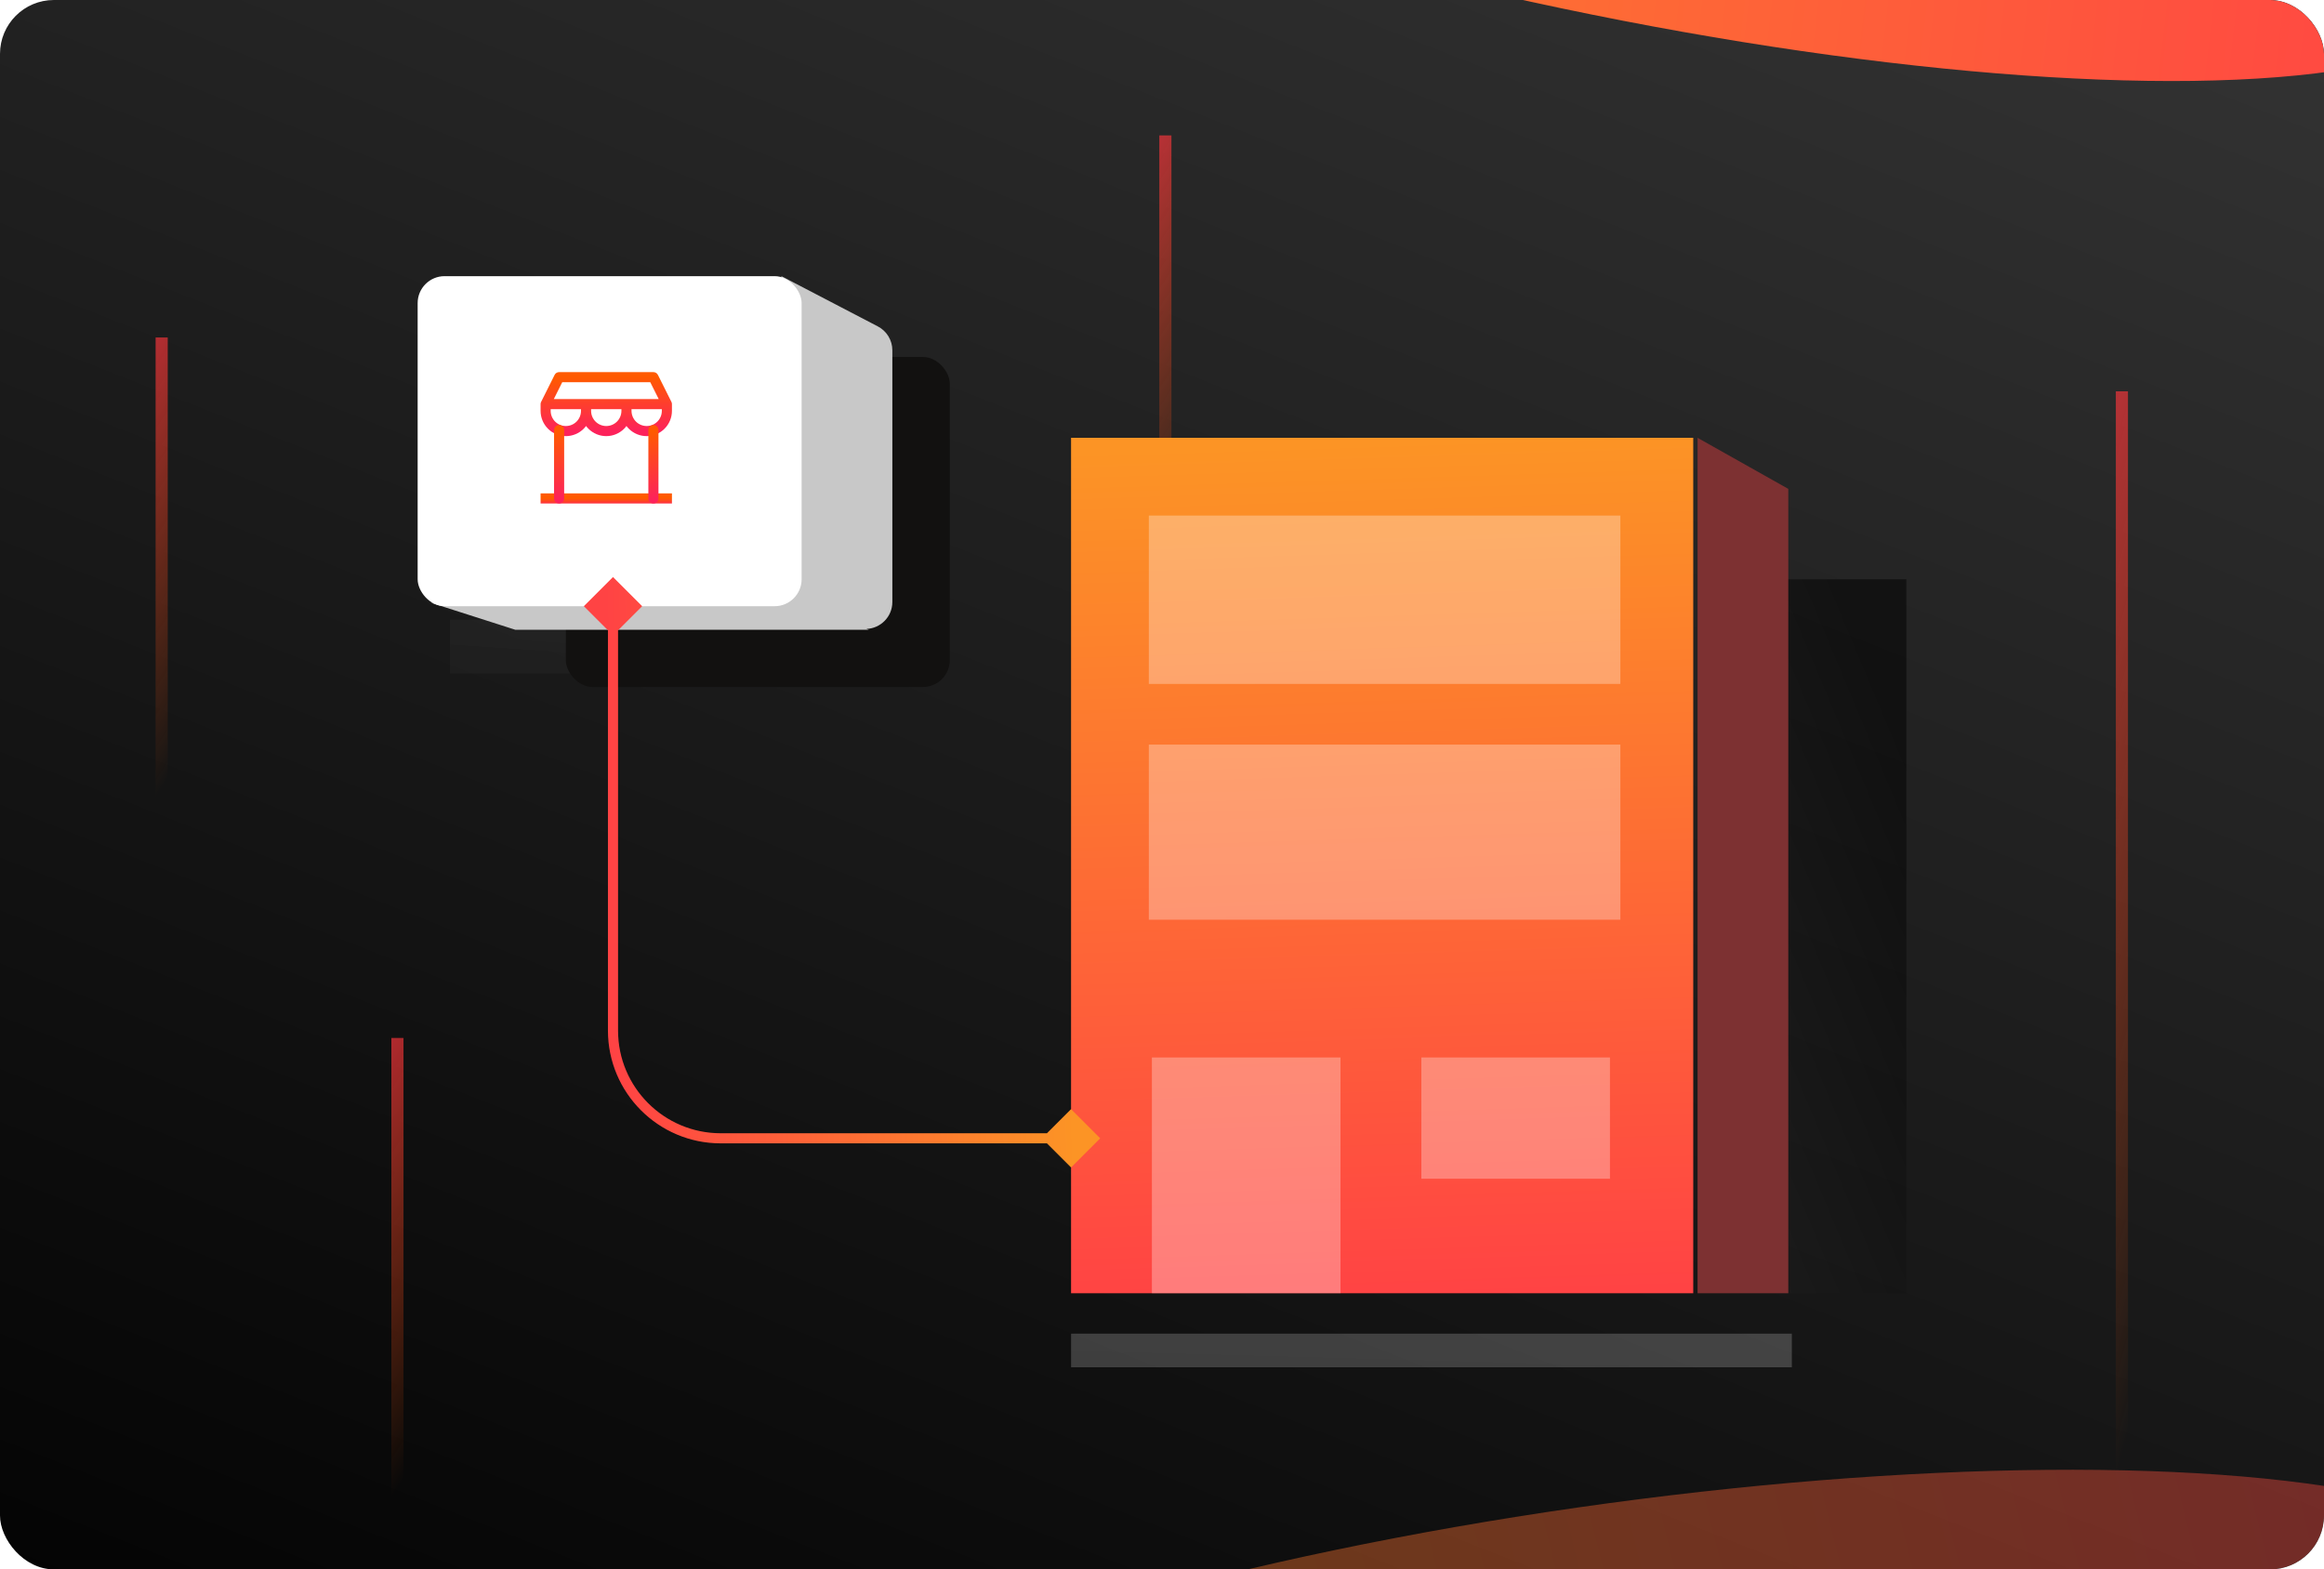 <svg xmlns="http://www.w3.org/2000/svg" fill="none" viewBox="0 0 345 233" height="233" width="345">
<g clip-path="url(#clip0_5101_103882)">
<rect fill="url(#paint0_linear_5101_103882)" rx="8" height="233" width="345"></rect>
<mask height="233" width="345" y="0" x="0" maskUnits="userSpaceOnUse" style="mask-type:alpha" id="mask0_5101_103882">
<rect fill="url(#paint1_linear_5101_103882)" rx="8" height="233" width="345"></rect>
</mask>
<g mask="url(#mask0_5101_103882)">
<path stroke-linejoin="round" stroke-linecap="square" stroke-width="1.8" stroke="url(#paint2_linear_5101_103882)" d="M315 219L315 59"></path>
<path stroke-linejoin="round" stroke-linecap="square" stroke-width="1.8" stroke="url(#paint3_linear_5101_103882)" d="M173 88L173 21"></path>
</g>
<path fill="url(#paint4_linear_5101_103882)" d="M66.794 92H113.318V99.99H66.794V92Z" opacity="0.6"></path>
<rect fill="#121110" rx="4" height="49" width="57" y="53" x="84"></rect>
<path fill="#C8C8C8" d="M116 41L130.318 48.461C131.64 49.15 132.47 50.517 132.47 52.008V89.375C132.47 91.587 130.703 93.298 128.622 93.374L129 93.5H76.501L64 89.5L114.501 89.963L116 41Z" clip-rule="evenodd" fill-rule="evenodd"></path>
<rect fill="white" rx="4" height="49" width="57" y="41" x="62"></rect>
<g clip-path="url(#clip1_5101_103882)">
<path stroke-linejoin="round" stroke-linecap="square" stroke-width="1.5" stroke="url(#paint5_linear_5101_103882)" d="M81 74H99"></path>
<path stroke-linejoin="round" stroke-linecap="round" stroke-width="1.5" stroke="url(#paint6_linear_5101_103882)" d="M81 60V61C81 61.796 81.316 62.559 81.879 63.121C82.441 63.684 83.204 64 84 64C84.796 64 85.559 63.684 86.121 63.121C86.684 62.559 87 61.796 87 61M81 60H99M81 60L83 56H97L99 60M87 61V60M87 61C87 61.796 87.316 62.559 87.879 63.121C88.441 63.684 89.204 64 90 64C90.796 64 91.559 63.684 92.121 63.121C92.684 62.559 93 61.796 93 61M93 61V60M93 61C93 61.796 93.316 62.559 93.879 63.121C94.441 63.684 95.204 64 96 64C96.796 64 97.559 63.684 98.121 63.121C98.684 62.559 99 61.796 99 61V60"></path>
<path stroke-linejoin="round" stroke-linecap="round" stroke-width="1.5" stroke="url(#paint7_linear_5101_103882)" d="M83 74V63.85"></path>
<path stroke-linejoin="round" stroke-linecap="round" stroke-width="1.5" stroke="url(#paint8_linear_5101_103882)" d="M97 74V63.85"></path>
</g>
<g filter="url(#filter0_f_5101_103882)" opacity="0.4">
<ellipse fill="url(#paint9_linear_5101_103882)" transform="rotate(-98.168 238.752 256.014)" ry="139.549" rx="32.517" cy="256.014" cx="238.752"></ellipse>
</g>
<path stroke-linejoin="round" stroke-linecap="square" stroke-width="1.8" stroke="url(#paint10_linear_5101_103882)" d="M24 118.2L24 51"></path>
<path stroke-linejoin="round" stroke-linecap="square" stroke-width="1.8" stroke="url(#paint11_linear_5101_103882)" d="M59 222.2L59 155"></path>
<path fill="url(#paint12_linear_5101_103882)" d="M265 86H283V192H265V86Z" opacity="0.5"></path>
<path fill="url(#paint13_linear_5101_103882)" d="M159 65H251.364V192H159V65Z"></path>
<path fill="url(#paint14_linear_5101_103882)" d="M159 198H266V203H159V198Z" opacity="0.2"></path>
<path fill="white" d="M170.544 76.545H240.544V101.545H170.544V76.545Z" opacity="0.3"></path>
<path fill="white" d="M170.544 110.545H240.544V136.545H170.544V110.545Z" opacity="0.3"></path>
<path fill="#7D3132" d="M265.474 72.582L252.004 65V192H265.474V72.582Z"></path>
<path fill="white" d="M171 157H199V192H171V157Z" opacity="0.3"></path>
<path fill="white" d="M211 157H239V175H211V157Z" opacity="0.3"></path>
<g filter="url(#filter1_f_5101_103882)">
<ellipse fill="url(#paint15_linear_5101_103882)" transform="rotate(-77.695 234.273 -31.49)" ry="139.549" rx="32.517" cy="-31.49" cx="234.273"></ellipse>
</g>
<path fill="url(#paint16_linear_5101_103882)" d="M163.33 169L159 164.67L154.67 169L159 173.33L163.33 169ZM91 85.67L86.67 90L91 94.33L95.33 90L91 85.67ZM159 168.25L152.786 168.25L152.786 169.75L159 169.75L159 168.25ZM152.786 168.25L107 168.25L107 169.75L152.786 169.75L152.786 168.25ZM91.75 153L91.75 90L90.25 90L90.25 153L91.75 153ZM107 168.25C98.578 168.25 91.75 161.422 91.75 153L90.25 153C90.25 162.251 97.749 169.75 107 169.75L107 168.25Z"></path>
</g>
<defs>
<filter color-interpolation-filters="sRGB" filterUnits="userSpaceOnUse" height="255.866" width="456.673" y="128.081" x="10.416" id="filter0_f_5101_103882">
<feFlood result="BackgroundImageFix" flood-opacity="0"></feFlood>
<feBlend result="shape" in2="BackgroundImageFix" in="SourceGraphic" mode="normal"></feBlend>
<feGaussianBlur result="effect1_foregroundBlur_5101_103882" stdDeviation="45.062"></feGaussianBlur>
</filter>
<filter color-interpolation-filters="sRGB" filterUnits="userSpaceOnUse" height="267.283" width="453.294" y="-165.132" x="7.627" id="filter1_f_5101_103882">
<feFlood result="BackgroundImageFix" flood-opacity="0"></feFlood>
<feBlend result="shape" in2="BackgroundImageFix" in="SourceGraphic" mode="normal"></feBlend>
<feGaussianBlur result="effect1_foregroundBlur_5101_103882" stdDeviation="45.062"></feGaussianBlur>
</filter>
<linearGradient gradientUnits="userSpaceOnUse" y2="350" x2="216" y1="-78" x1="385" id="paint0_linear_5101_103882">
<stop stop-color="#3F3F3F"></stop>
<stop offset="1"></stop>
</linearGradient>
<linearGradient gradientUnits="userSpaceOnUse" y2="-3.499" x2="322.208" y1="349" x1="131.197" id="paint1_linear_5101_103882">
<stop stop-color="#FFF0E4"></stop>
<stop stop-color="#FEE6E3" offset="1"></stop>
</linearGradient>
<linearGradient gradientUnits="userSpaceOnUse" y2="202.501" x2="253.094" y1="219" x1="314.282" id="paint2_linear_5101_103882">
<stop stop-opacity="0" stop-color="#FF5A00"></stop>
<stop stop-color="#FD225B" offset="1"></stop>
</linearGradient>
<linearGradient gradientUnits="userSpaceOnUse" y2="58.123" x2="125.884" y1="88" x1="172.282" id="paint3_linear_5101_103882">
<stop stop-opacity="0" stop-color="#FF5A00"></stop>
<stop stop-color="#FD225B" offset="1"></stop>
</linearGradient>
<linearGradient gradientUnits="userSpaceOnUse" y2="62.577" x2="113.886" y1="127.953" x1="109.501" id="paint4_linear_5101_103882">
<stop></stop>
<stop stop-opacity="0.03" stop-color="#666666" offset="1"></stop>
</linearGradient>
<linearGradient gradientUnits="userSpaceOnUse" y2="75" x2="93.694" y1="74" x1="93.692" id="paint5_linear_5101_103882">
<stop stop-color="#FF5A00"></stop>
<stop stop-color="#FD225B" offset="1"></stop>
</linearGradient>
<linearGradient gradientUnits="userSpaceOnUse" y2="64.001" x2="93.775" y1="56" x1="93.692" id="paint6_linear_5101_103882">
<stop stop-color="#FF5A00"></stop>
<stop stop-color="#FD225B" offset="1"></stop>
</linearGradient>
<linearGradient gradientUnits="userSpaceOnUse" y2="73.47" x2="85.969" y1="63.85" x1="83.705" id="paint7_linear_5101_103882">
<stop stop-color="#FF5A00"></stop>
<stop stop-color="#FD225B" offset="1"></stop>
</linearGradient>
<linearGradient gradientUnits="userSpaceOnUse" y2="73.47" x2="99.969" y1="63.85" x1="97.705" id="paint8_linear_5101_103882">
<stop stop-color="#FF5A00"></stop>
<stop stop-color="#FD225B" offset="1"></stop>
</linearGradient>
<linearGradient gradientUnits="userSpaceOnUse" y2="392.909" x2="279.601" y1="116.465" x1="252.092" id="paint9_linear_5101_103882">
<stop stop-color="#FC9425"></stop>
<stop stop-color="#FF4344" offset="1"></stop>
</linearGradient>
<linearGradient gradientUnits="userSpaceOnUse" y2="88.36" x2="-23.197" y1="118.2" x1="23.282" id="paint10_linear_5101_103882">
<stop stop-opacity="0" stop-color="#FF5A00"></stop>
<stop stop-color="#FD225B" offset="1"></stop>
</linearGradient>
<linearGradient gradientUnits="userSpaceOnUse" y2="192.36" x2="11.803" y1="222.2" x1="58.282" id="paint11_linear_5101_103882">
<stop stop-opacity="0" stop-color="#FF5A00"></stop>
<stop stop-color="#FD225B" offset="1"></stop>
</linearGradient>
<linearGradient gradientUnits="userSpaceOnUse" y2="176.131" x2="310.595" y1="208.194" x1="234" id="paint12_linear_5101_103882">
<stop stop-color="#333333"></stop>
<stop offset="1"></stop>
</linearGradient>
<linearGradient gradientUnits="userSpaceOnUse" y2="191.909" x2="228.174" y1="65" x1="224.128" id="paint13_linear_5101_103882">
<stop stop-color="#FC9425"></stop>
<stop stop-color="#FF4344" offset="1"></stop>
</linearGradient>
<linearGradient gradientUnits="userSpaceOnUse" y2="192.783" x2="147.983" y1="204.358" x1="147.667" id="paint14_linear_5101_103882">
<stop stop-color="#F5F5F5"></stop>
<stop stop-color="#FCFCFC" offset="1"></stop>
</linearGradient>
<linearGradient gradientUnits="userSpaceOnUse" y2="105.405" x2="275.122" y1="-171.04" x1="247.614" id="paint15_linear_5101_103882">
<stop stop-color="#FC9425"></stop>
<stop stop-color="#FF4344" offset="1"></stop>
</linearGradient>
<linearGradient gradientUnits="userSpaceOnUse" y2="147.062" x2="91.007" y1="145.705" x1="159" id="paint16_linear_5101_103882">
<stop stop-color="#FC9425"></stop>
<stop stop-color="#FF4344" offset="1"></stop>
</linearGradient>
<clipPath id="clip0_5101_103882">
<rect fill="white" rx="8" height="233" width="345"></rect>
</clipPath>
<clipPath id="clip1_5101_103882">
<rect transform="translate(78 53)" fill="white" height="24" width="24"></rect>
</clipPath>
</defs>
</svg>
